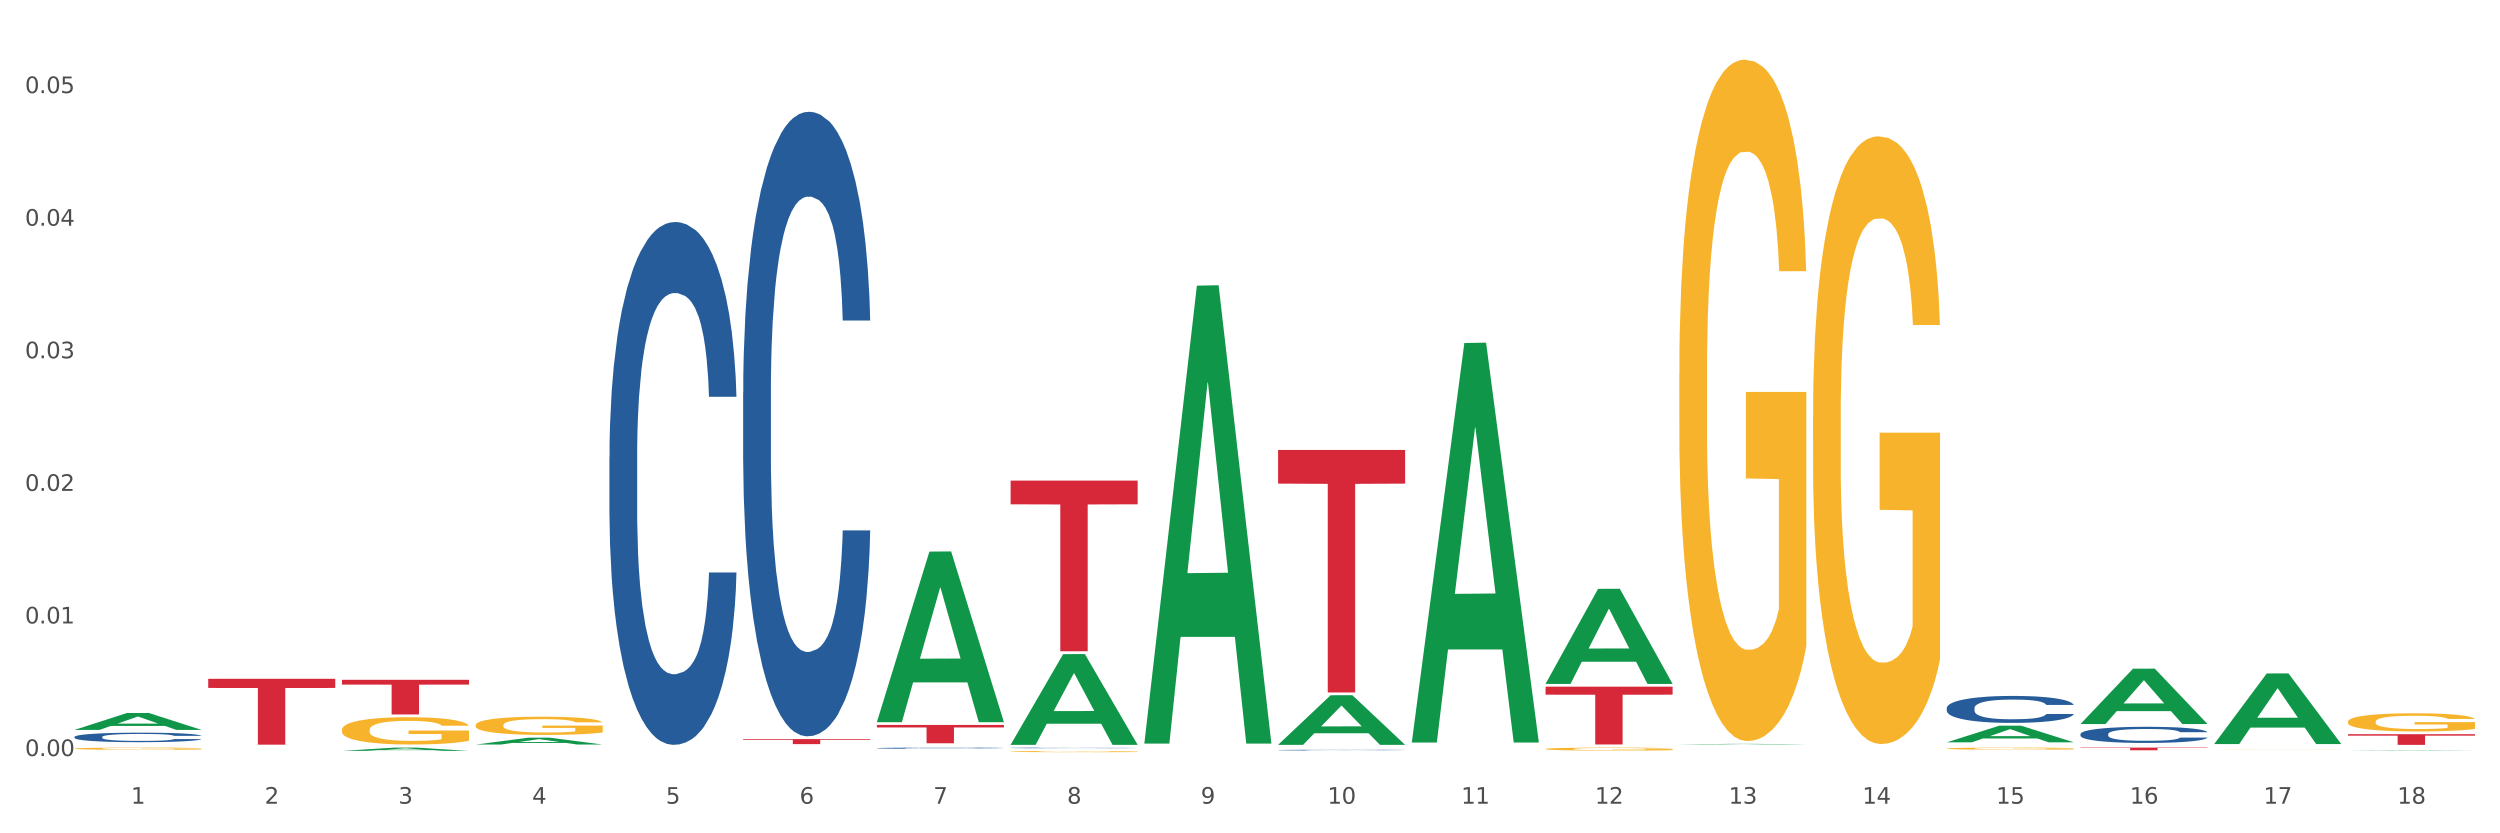 <?xml version="1.0" encoding="utf-8" standalone="no"?>
<!DOCTYPE svg PUBLIC "-//W3C//DTD SVG 1.1//EN"
  "http://www.w3.org/Graphics/SVG/1.1/DTD/svg11.dtd">
<svg xmlns:xlink="http://www.w3.org/1999/xlink" width="1080pt" height="360pt" viewBox="0 0 1080 360" xmlns="http://www.w3.org/2000/svg" version="1.1">
 <rect x="0" y="0" width="1080" height="360" fill="#333333" stroke="none"/>
 <defs>
  <style type="text/css">*{stroke-linejoin: round; stroke-linecap: butt}</style>
 </defs>
 <g id="figure_1">
  <g id="patch_1">
   <path d="M 0 360 
L 1080 360 
L 1080 0 
L 0 0 
z
" style="fill: #ffffff; stroke: #ffffff; stroke-linejoin: miter"/>
  </g>
  <g id="axes_1">
   <g id="matplotlib.axis_1">
    <g id="xtick_1">
     <g id="text_1">
      <!-- 1 -->
      <g style="fill: #4d4d4d" transform="translate(56.563 347.204) scale(0.096 -0.096)">
       <defs>
        <path id="DejaVuSans-31" d="M 794 531 
L 1825 531 
L 1825 4091 
L 703 3866 
L 703 4441 
L 1819 4666 
L 2450 4666 
L 2450 531 
L 3481 531 
L 3481 0 
L 794 0 
L 794 531 
z
" transform="scale(0.016)"/>
       </defs>
       <use xlink:href="#DejaVuSans-31"/>
      </g>
     </g>
    </g>
    <g id="xtick_2">
     <g id="text_2">
      <!-- 2 -->
      <g style="fill: #4d4d4d" transform="translate(114.336 347.204) scale(0.096 -0.096)">
       <defs>
        <path id="DejaVuSans-32" d="M 1228 531 
L 3431 531 
L 3431 0 
L 469 0 
L 469 531 
Q 828 903 1448 1529 
Q 2069 2156 2228 2338 
Q 2531 2678 2651 2914 
Q 2772 3150 2772 3378 
Q 2772 3750 2511 3984 
Q 2250 4219 1831 4219 
Q 1534 4219 1204 4116 
Q 875 4013 500 3803 
L 500 4441 
Q 881 4594 1212 4672 
Q 1544 4750 1819 4750 
Q 2544 4750 2975 4387 
Q 3406 4025 3406 3419 
Q 3406 3131 3298 2873 
Q 3191 2616 2906 2266 
Q 2828 2175 2409 1742 
Q 1991 1309 1228 531 
z
" transform="scale(0.016)"/>
       </defs>
       <use xlink:href="#DejaVuSans-32"/>
      </g>
     </g>
    </g>
    <g id="xtick_3">
     <g id="text_3">
      <!-- 3 -->
      <g style="fill: #4d4d4d" transform="translate(172.109 347.204) scale(0.096 -0.096)">
       <defs>
        <path id="DejaVuSans-33" d="M 2597 2516 
Q 3050 2419 3304 2112 
Q 3559 1806 3559 1356 
Q 3559 666 3084 287 
Q 2609 -91 1734 -91 
Q 1441 -91 1130 -33 
Q 819 25 488 141 
L 488 750 
Q 750 597 1062 519 
Q 1375 441 1716 441 
Q 2309 441 2620 675 
Q 2931 909 2931 1356 
Q 2931 1769 2642 2001 
Q 2353 2234 1838 2234 
L 1294 2234 
L 1294 2753 
L 1863 2753 
Q 2328 2753 2575 2939 
Q 2822 3125 2822 3475 
Q 2822 3834 2567 4026 
Q 2313 4219 1838 4219 
Q 1578 4219 1281 4162 
Q 984 4106 628 3988 
L 628 4550 
Q 988 4650 1302 4700 
Q 1616 4750 1894 4750 
Q 2613 4750 3031 4423 
Q 3450 4097 3450 3541 
Q 3450 3153 3228 2886 
Q 3006 2619 2597 2516 
z
" transform="scale(0.016)"/>
       </defs>
       <use xlink:href="#DejaVuSans-33"/>
      </g>
     </g>
    </g>
    <g id="xtick_4">
     <g id="text_4">
      <!-- 4 -->
      <g style="fill: #4d4d4d" transform="translate(229.882 347.204) scale(0.096 -0.096)">
       <defs>
        <path id="DejaVuSans-34" d="M 2419 4116 
L 825 1625 
L 2419 1625 
L 2419 4116 
z
M 2253 4666 
L 3047 4666 
L 3047 1625 
L 3713 1625 
L 3713 1100 
L 3047 1100 
L 3047 0 
L 2419 0 
L 2419 1100 
L 313 1100 
L 313 1709 
L 2253 4666 
z
" transform="scale(0.016)"/>
       </defs>
       <use xlink:href="#DejaVuSans-34"/>
      </g>
     </g>
    </g>
    <g id="xtick_5">
     <g id="text_5">
      <!-- 5 -->
      <g style="fill: #4d4d4d" transform="translate(287.655 347.204) scale(0.096 -0.096)">
       <defs>
        <path id="DejaVuSans-35" d="M 691 4666 
L 3169 4666 
L 3169 4134 
L 1269 4134 
L 1269 2991 
Q 1406 3038 1543 3061 
Q 1681 3084 1819 3084 
Q 2600 3084 3056 2656 
Q 3513 2228 3513 1497 
Q 3513 744 3044 326 
Q 2575 -91 1722 -91 
Q 1428 -91 1123 -41 
Q 819 9 494 109 
L 494 744 
Q 775 591 1075 516 
Q 1375 441 1709 441 
Q 2250 441 2565 725 
Q 2881 1009 2881 1497 
Q 2881 1984 2565 2268 
Q 2250 2553 1709 2553 
Q 1456 2553 1204 2497 
Q 953 2441 691 2322 
L 691 4666 
z
" transform="scale(0.016)"/>
       </defs>
       <use xlink:href="#DejaVuSans-35"/>
      </g>
     </g>
    </g>
    <g id="xtick_6">
     <g id="text_6">
      <!-- 6 -->
      <g style="fill: #4d4d4d" transform="translate(345.428 347.204) scale(0.096 -0.096)">
       <defs>
        <path id="DejaVuSans-36" d="M 2113 2584 
Q 1688 2584 1439 2293 
Q 1191 2003 1191 1497 
Q 1191 994 1439 701 
Q 1688 409 2113 409 
Q 2538 409 2786 701 
Q 3034 994 3034 1497 
Q 3034 2003 2786 2293 
Q 2538 2584 2113 2584 
z
M 3366 4563 
L 3366 3988 
Q 3128 4100 2886 4159 
Q 2644 4219 2406 4219 
Q 1781 4219 1451 3797 
Q 1122 3375 1075 2522 
Q 1259 2794 1537 2939 
Q 1816 3084 2150 3084 
Q 2853 3084 3261 2657 
Q 3669 2231 3669 1497 
Q 3669 778 3244 343 
Q 2819 -91 2113 -91 
Q 1303 -91 875 529 
Q 447 1150 447 2328 
Q 447 3434 972 4092 
Q 1497 4750 2381 4750 
Q 2619 4750 2861 4703 
Q 3103 4656 3366 4563 
z
" transform="scale(0.016)"/>
       </defs>
       <use xlink:href="#DejaVuSans-36"/>
      </g>
     </g>
    </g>
    <g id="xtick_7">
     <g id="text_7">
      <!-- 7 -->
      <g style="fill: #4d4d4d" transform="translate(403.201 347.204) scale(0.096 -0.096)">
       <defs>
        <path id="DejaVuSans-37" d="M 525 4666 
L 3525 4666 
L 3525 4397 
L 1831 0 
L 1172 0 
L 2766 4134 
L 525 4134 
L 525 4666 
z
" transform="scale(0.016)"/>
       </defs>
       <use xlink:href="#DejaVuSans-37"/>
      </g>
     </g>
    </g>
    <g id="xtick_8">
     <g id="text_8">
      <!-- 8 -->
      <g style="fill: #4d4d4d" transform="translate(460.974 347.204) scale(0.096 -0.096)">
       <defs>
        <path id="DejaVuSans-38" d="M 2034 2216 
Q 1584 2216 1326 1975 
Q 1069 1734 1069 1313 
Q 1069 891 1326 650 
Q 1584 409 2034 409 
Q 2484 409 2743 651 
Q 3003 894 3003 1313 
Q 3003 1734 2745 1975 
Q 2488 2216 2034 2216 
z
M 1403 2484 
Q 997 2584 770 2862 
Q 544 3141 544 3541 
Q 544 4100 942 4425 
Q 1341 4750 2034 4750 
Q 2731 4750 3128 4425 
Q 3525 4100 3525 3541 
Q 3525 3141 3298 2862 
Q 3072 2584 2669 2484 
Q 3125 2378 3379 2068 
Q 3634 1759 3634 1313 
Q 3634 634 3220 271 
Q 2806 -91 2034 -91 
Q 1263 -91 848 271 
Q 434 634 434 1313 
Q 434 1759 690 2068 
Q 947 2378 1403 2484 
z
M 1172 3481 
Q 1172 3119 1398 2916 
Q 1625 2713 2034 2713 
Q 2441 2713 2670 2916 
Q 2900 3119 2900 3481 
Q 2900 3844 2670 4047 
Q 2441 4250 2034 4250 
Q 1625 4250 1398 4047 
Q 1172 3844 1172 3481 
z
" transform="scale(0.016)"/>
       </defs>
       <use xlink:href="#DejaVuSans-38"/>
      </g>
     </g>
    </g>
    <g id="xtick_9">
     <g id="text_9">
      <!-- 9 -->
      <g style="fill: #4d4d4d" transform="translate(518.747 347.204) scale(0.096 -0.096)">
       <defs>
        <path id="DejaVuSans-39" d="M 703 97 
L 703 672 
Q 941 559 1184 500 
Q 1428 441 1663 441 
Q 2288 441 2617 861 
Q 2947 1281 2994 2138 
Q 2813 1869 2534 1725 
Q 2256 1581 1919 1581 
Q 1219 1581 811 2004 
Q 403 2428 403 3163 
Q 403 3881 828 4315 
Q 1253 4750 1959 4750 
Q 2769 4750 3195 4129 
Q 3622 3509 3622 2328 
Q 3622 1225 3098 567 
Q 2575 -91 1691 -91 
Q 1453 -91 1209 -44 
Q 966 3 703 97 
z
M 1959 2075 
Q 2384 2075 2632 2365 
Q 2881 2656 2881 3163 
Q 2881 3666 2632 3958 
Q 2384 4250 1959 4250 
Q 1534 4250 1286 3958 
Q 1038 3666 1038 3163 
Q 1038 2656 1286 2365 
Q 1534 2075 1959 2075 
z
" transform="scale(0.016)"/>
       </defs>
       <use xlink:href="#DejaVuSans-39"/>
      </g>
     </g>
    </g>
    <g id="xtick_10">
     <g id="text_10">
      <!-- 10 -->
      <g style="fill: #4d4d4d" transform="translate(573.466 347.204) scale(0.096 -0.096)">
       <defs>
        <path id="DejaVuSans-30" d="M 2034 4250 
Q 1547 4250 1301 3770 
Q 1056 3291 1056 2328 
Q 1056 1369 1301 889 
Q 1547 409 2034 409 
Q 2525 409 2770 889 
Q 3016 1369 3016 2328 
Q 3016 3291 2770 3770 
Q 2525 4250 2034 4250 
z
M 2034 4750 
Q 2819 4750 3233 4129 
Q 3647 3509 3647 2328 
Q 3647 1150 3233 529 
Q 2819 -91 2034 -91 
Q 1250 -91 836 529 
Q 422 1150 422 2328 
Q 422 3509 836 4129 
Q 1250 4750 2034 4750 
z
" transform="scale(0.016)"/>
       </defs>
       <use xlink:href="#DejaVuSans-31"/>
       <use xlink:href="#DejaVuSans-30" transform="translate(63.623 0)"/>
      </g>
     </g>
    </g>
    <g id="xtick_11">
     <g id="text_11">
      <!-- 11 -->
      <g style="fill: #4d4d4d" transform="translate(631.239 347.204) scale(0.096 -0.096)">
       <use xlink:href="#DejaVuSans-31"/>
       <use xlink:href="#DejaVuSans-31" transform="translate(63.623 0)"/>
      </g>
     </g>
    </g>
    <g id="xtick_12">
     <g id="text_12">
      <!-- 12 -->
      <g style="fill: #4d4d4d" transform="translate(689.012 347.204) scale(0.096 -0.096)">
       <use xlink:href="#DejaVuSans-31"/>
       <use xlink:href="#DejaVuSans-32" transform="translate(63.623 0)"/>
      </g>
     </g>
    </g>
    <g id="xtick_13">
     <g id="text_13">
      <!-- 13 -->
      <g style="fill: #4d4d4d" transform="translate(746.785 347.204) scale(0.096 -0.096)">
       <use xlink:href="#DejaVuSans-31"/>
       <use xlink:href="#DejaVuSans-33" transform="translate(63.623 0)"/>
      </g>
     </g>
    </g>
    <g id="xtick_14">
     <g id="text_14">
      <!-- 14 -->
      <g style="fill: #4d4d4d" transform="translate(804.558 347.204) scale(0.096 -0.096)">
       <use xlink:href="#DejaVuSans-31"/>
       <use xlink:href="#DejaVuSans-34" transform="translate(63.623 0)"/>
      </g>
     </g>
    </g>
    <g id="xtick_15">
     <g id="text_15">
      <!-- 15 -->
      <g style="fill: #4d4d4d" transform="translate(862.331 347.204) scale(0.096 -0.096)">
       <use xlink:href="#DejaVuSans-31"/>
       <use xlink:href="#DejaVuSans-35" transform="translate(63.623 0)"/>
      </g>
     </g>
    </g>
    <g id="xtick_16">
     <g id="text_16">
      <!-- 16 -->
      <g style="fill: #4d4d4d" transform="translate(920.104 347.204) scale(0.096 -0.096)">
       <use xlink:href="#DejaVuSans-31"/>
       <use xlink:href="#DejaVuSans-36" transform="translate(63.623 0)"/>
      </g>
     </g>
    </g>
    <g id="xtick_17">
     <g id="text_17">
      <!-- 17 -->
      <g style="fill: #4d4d4d" transform="translate(977.877 347.204) scale(0.096 -0.096)">
       <use xlink:href="#DejaVuSans-31"/>
       <use xlink:href="#DejaVuSans-37" transform="translate(63.623 0)"/>
      </g>
     </g>
    </g>
    <g id="xtick_18">
     <g id="text_18">
      <!-- 18 -->
      <g style="fill: #4d4d4d" transform="translate(1035.65 347.204) scale(0.096 -0.096)">
       <use xlink:href="#DejaVuSans-31"/>
       <use xlink:href="#DejaVuSans-38" transform="translate(63.623 0)"/>
      </g>
     </g>
    </g>
    <g id="xtick_19"/>
    <g id="xtick_20"/>
    <g id="xtick_21"/>
    <g id="xtick_22"/>
    <g id="xtick_23"/>
    <g id="xtick_24"/>
    <g id="xtick_25"/>
    <g id="xtick_26"/>
    <g id="xtick_27"/>
    <g id="xtick_28"/>
    <g id="xtick_29"/>
    <g id="xtick_30"/>
    <g id="xtick_31"/>
    <g id="xtick_32"/>
    <g id="xtick_33"/>
    <g id="xtick_34"/>
    <g id="xtick_35"/>
   </g>
   <g id="matplotlib.axis_2">
    <g id="ytick_1">
     <g id="text_19">
      <!-- 0.00 -->
      <g style="fill: #4d4d4d" transform="translate(10.8 326.614) scale(0.096 -0.096)">
       <defs>
        <path id="DejaVuSans-2e" d="M 684 794 
L 1344 794 
L 1344 0 
L 684 0 
L 684 794 
z
" transform="scale(0.016)"/>
       </defs>
       <use xlink:href="#DejaVuSans-30"/>
       <use xlink:href="#DejaVuSans-2e" transform="translate(63.623 0)"/>
       <use xlink:href="#DejaVuSans-30" transform="translate(95.41 0)"/>
       <use xlink:href="#DejaVuSans-30" transform="translate(159.033 0)"/>
      </g>
     </g>
    </g>
    <g id="ytick_2">
     <g id="text_20">
      <!-- 0.01 -->
      <g style="fill: #4d4d4d" transform="translate(10.8 269.336) scale(0.096 -0.096)">
       <use xlink:href="#DejaVuSans-30"/>
       <use xlink:href="#DejaVuSans-2e" transform="translate(63.623 0)"/>
       <use xlink:href="#DejaVuSans-30" transform="translate(95.41 0)"/>
       <use xlink:href="#DejaVuSans-31" transform="translate(159.033 0)"/>
      </g>
     </g>
    </g>
    <g id="ytick_3">
     <g id="text_21">
      <!-- 0.02 -->
      <g style="fill: #4d4d4d" transform="translate(10.8 212.058) scale(0.096 -0.096)">
       <use xlink:href="#DejaVuSans-30"/>
       <use xlink:href="#DejaVuSans-2e" transform="translate(63.623 0)"/>
       <use xlink:href="#DejaVuSans-30" transform="translate(95.41 0)"/>
       <use xlink:href="#DejaVuSans-32" transform="translate(159.033 0)"/>
      </g>
     </g>
    </g>
    <g id="ytick_4">
     <g id="text_22">
      <!-- 0.03 -->
      <g style="fill: #4d4d4d" transform="translate(10.8 154.78) scale(0.096 -0.096)">
       <use xlink:href="#DejaVuSans-30"/>
       <use xlink:href="#DejaVuSans-2e" transform="translate(63.623 0)"/>
       <use xlink:href="#DejaVuSans-30" transform="translate(95.41 0)"/>
       <use xlink:href="#DejaVuSans-33" transform="translate(159.033 0)"/>
      </g>
     </g>
    </g>
    <g id="ytick_5">
     <g id="text_23">
      <!-- 0.04 -->
      <g style="fill: #4d4d4d" transform="translate(10.8 97.503) scale(0.096 -0.096)">
       <use xlink:href="#DejaVuSans-30"/>
       <use xlink:href="#DejaVuSans-2e" transform="translate(63.623 0)"/>
       <use xlink:href="#DejaVuSans-30" transform="translate(95.41 0)"/>
       <use xlink:href="#DejaVuSans-34" transform="translate(159.033 0)"/>
      </g>
     </g>
    </g>
    <g id="ytick_6">
     <g id="text_24">
      <!-- 0.05 -->
      <g style="fill: #4d4d4d" transform="translate(10.8 40.225) scale(0.096 -0.096)">
       <use xlink:href="#DejaVuSans-30"/>
       <use xlink:href="#DejaVuSans-2e" transform="translate(63.623 0)"/>
       <use xlink:href="#DejaVuSans-30" transform="translate(95.41 0)"/>
       <use xlink:href="#DejaVuSans-35" transform="translate(159.033 0)"/>
      </g>
     </g>
    </g>
    <g id="ytick_7"/>
    <g id="ytick_8"/>
    <g id="ytick_9"/>
    <g id="ytick_10"/>
    <g id="ytick_11"/>
   </g>
   <g id="PolyCollection_1">
    <path d="M 32.175 315.308 
L 32.232 315.302 
L 54.864 308.007 
L 64.257 308 
L 87.059 315.322 
L 76.196 315.322 
L 71.273 313.617 
L 47.905 313.617 
L 47.735 313.645 
L 42.982 315.322 
L 32.175 315.322 
L 32.175 315.308 
L 50.847 312.599 
L 68.331 312.593 
L 59.674 309.561 
L 59.561 309.547 
L 59.447 309.567 
L 50.79 312.593 
L 50.847 312.599 
L 32.175 315.308 
z
" clip-path="url(#p5b924a64db)" style="fill: #109648"/>
    <path d="M 321.04 169.517 
L 321.105 169.27 
L 321.105 162.371 
L 321.299 153.008 
L 322.013 135.76 
L 322.921 122.7 
L 324.478 107.424 
L 325.322 101.017 
L 326.425 93.871 
L 328.695 82.291 
L 331.29 72.435 
L 333.107 67.014 
L 334.469 63.564 
L 337.518 57.404 
L 339.27 54.694 
L 341.086 52.476 
L 342.643 50.998 
L 345.238 49.273 
L 347.314 48.534 
L 349.715 48.287 
L 351.726 48.534 
L 354.386 49.519 
L 358.278 52.476 
L 359.77 54.201 
L 361.781 57.158 
L 363.857 61.1 
L 365.544 65.042 
L 367.49 70.71 
L 369.502 78.102 
L 371.448 87.465 
L 372.81 96.089 
L 373.913 105.206 
L 374.886 116.294 
L 375.6 128.368 
L 375.924 138.47 
L 364.052 138.47 
L 363.728 129.353 
L 363.079 119.497 
L 362.43 112.844 
L 361.717 107.424 
L 360.614 101.264 
L 359.641 97.321 
L 358.019 92.639 
L 356.527 89.683 
L 355.294 87.958 
L 353.802 86.479 
L 350.623 85.001 
L 348.352 85.001 
L 346.925 85.494 
L 345.173 86.726 
L 343.681 88.451 
L 341.93 91.407 
L 340.567 94.611 
L 339.205 98.8 
L 338.426 101.756 
L 337.259 107.177 
L 336.48 111.612 
L 335.442 119.251 
L 334.858 124.672 
L 333.82 138.717 
L 333.366 149.065 
L 333.172 156.211 
L 333.042 164.096 
L 333.042 202.535 
L 333.431 219.783 
L 333.755 227.175 
L 334.274 235.552 
L 335.248 246.394 
L 336.675 256.989 
L 338.167 264.628 
L 339.4 269.31 
L 340.567 272.759 
L 341.735 275.47 
L 343.162 277.934 
L 344.33 279.412 
L 346.082 280.89 
L 348.158 281.63 
L 349.78 281.63 
L 353.088 280.398 
L 354.58 279.166 
L 356.008 277.441 
L 357.565 274.73 
L 358.797 271.774 
L 359.511 269.556 
L 360.679 264.874 
L 361.587 259.946 
L 362.365 254.279 
L 362.884 249.351 
L 363.468 241.959 
L 363.922 233.581 
L 364.052 229.146 
L 375.924 229.146 
L 375.665 238.016 
L 375.211 246.641 
L 374.302 258.221 
L 373.589 264.874 
L 372.486 273.006 
L 371.318 279.905 
L 369.696 287.543 
L 368.204 293.21 
L 366.647 298.139 
L 364.96 302.574 
L 361.911 308.734 
L 360.808 310.459 
L 358.473 313.415 
L 356.656 315.14 
L 353.996 316.865 
L 351.272 317.851 
L 348.417 318.097 
L 345.887 317.604 
L 343.097 316.126 
L 341.346 314.647 
L 339.4 312.43 
L 337.129 308.98 
L 334.988 304.791 
L 332.977 299.863 
L 331.096 294.196 
L 329.344 287.79 
L 327.073 277.194 
L 325.387 266.845 
L 324.154 257.236 
L 323.311 249.105 
L 322.467 238.756 
L 322.013 231.61 
L 321.299 214.362 
L 321.04 198.346 
L 321.04 169.517 
z
" clip-path="url(#p5b924a64db)" style="fill: #255c99"/>
    <path d="M 378.813 323.195 
L 378.878 323.195 
L 378.878 323.182 
L 379.072 323.164 
L 379.786 323.132 
L 380.694 323.107 
L 382.251 323.078 
L 383.095 323.066 
L 384.198 323.053 
L 386.468 323.031 
L 389.063 323.012 
L 390.88 323.002 
L 392.242 322.995 
L 395.291 322.984 
L 397.043 322.979 
L 398.859 322.974 
L 400.416 322.972 
L 403.011 322.968 
L 405.087 322.967 
L 407.488 322.966 
L 409.499 322.967 
L 412.159 322.969 
L 416.051 322.974 
L 417.543 322.978 
L 419.554 322.983 
L 421.63 322.991 
L 423.317 322.998 
L 425.263 323.009 
L 427.275 323.023 
L 429.221 323.04 
L 430.583 323.057 
L 431.686 323.074 
L 432.659 323.095 
L 433.373 323.118 
L 433.697 323.137 
L 421.825 323.137 
L 421.501 323.12 
L 420.852 323.101 
L 420.203 323.088 
L 419.49 323.078 
L 418.387 323.067 
L 417.414 323.059 
L 415.792 323.05 
L 414.3 323.045 
L 413.067 323.041 
L 411.575 323.039 
L 408.396 323.036 
L 406.125 323.036 
L 404.698 323.037 
L 402.946 323.039 
L 401.454 323.042 
L 399.703 323.048 
L 398.34 323.054 
L 396.978 323.062 
L 396.199 323.067 
L 395.032 323.078 
L 394.253 323.086 
L 393.215 323.101 
L 392.631 323.111 
L 391.593 323.137 
L 391.139 323.157 
L 390.945 323.17 
L 390.815 323.185 
L 390.815 323.258 
L 391.204 323.29 
L 391.528 323.304 
L 392.047 323.32 
L 393.021 323.341 
L 394.448 323.361 
L 395.94 323.375 
L 397.173 323.384 
L 398.34 323.391 
L 399.508 323.396 
L 400.935 323.4 
L 402.103 323.403 
L 403.855 323.406 
L 405.931 323.407 
L 407.553 323.407 
L 410.861 323.405 
L 412.353 323.403 
L 413.781 323.399 
L 415.338 323.394 
L 416.57 323.389 
L 417.284 323.385 
L 418.452 323.376 
L 419.36 323.366 
L 420.138 323.356 
L 420.657 323.346 
L 421.241 323.332 
L 421.695 323.317 
L 421.825 323.308 
L 433.697 323.308 
L 433.438 323.325 
L 432.984 323.341 
L 432.075 323.363 
L 431.362 323.376 
L 430.259 323.391 
L 429.091 323.404 
L 427.469 323.418 
L 425.977 323.429 
L 424.42 323.439 
L 422.733 323.447 
L 419.684 323.459 
L 418.581 323.462 
L 416.246 323.467 
L 414.429 323.471 
L 411.769 323.474 
L 409.045 323.476 
L 406.19 323.476 
L 403.66 323.475 
L 400.87 323.473 
L 399.119 323.47 
L 397.173 323.466 
L 394.902 323.459 
L 392.761 323.451 
L 390.75 323.442 
L 388.869 323.431 
L 387.117 323.419 
L 384.846 323.399 
L 383.16 323.379 
L 381.927 323.361 
L 381.084 323.346 
L 380.24 323.326 
L 379.786 323.313 
L 379.072 323.28 
L 378.813 323.25 
L 378.813 323.195 
z
" clip-path="url(#p5b924a64db)" style="fill: #255c99"/>
    <path d="M 436.586 323.096 
L 436.651 323.096 
L 436.651 323.088 
L 436.845 323.078 
L 437.559 323.06 
L 438.467 323.046 
L 440.024 323.03 
L 440.868 323.023 
L 441.97 323.015 
L 444.241 323.003 
L 446.836 322.992 
L 448.653 322.986 
L 450.015 322.983 
L 453.064 322.976 
L 454.816 322.973 
L 456.632 322.971 
L 458.189 322.969 
L 460.784 322.967 
L 462.86 322.967 
L 465.261 322.966 
L 467.272 322.967 
L 469.932 322.968 
L 473.824 322.971 
L 475.316 322.973 
L 477.327 322.976 
L 479.403 322.98 
L 481.09 322.984 
L 483.036 322.99 
L 485.048 322.998 
L 486.994 323.008 
L 488.356 323.017 
L 489.459 323.027 
L 490.432 323.039 
L 491.146 323.052 
L 491.47 323.063 
L 479.598 323.063 
L 479.274 323.053 
L 478.625 323.042 
L 477.976 323.035 
L 477.263 323.03 
L 476.16 323.023 
L 475.187 323.019 
L 473.565 323.014 
L 472.073 323.011 
L 470.84 323.009 
L 469.348 323.007 
L 466.169 323.006 
L 463.898 323.006 
L 462.471 323.006 
L 460.719 323.007 
L 459.227 323.009 
L 457.476 323.012 
L 456.113 323.016 
L 454.751 323.02 
L 453.972 323.024 
L 452.805 323.029 
L 452.026 323.034 
L 450.988 323.042 
L 450.404 323.048 
L 449.366 323.063 
L 448.912 323.074 
L 448.718 323.082 
L 448.588 323.09 
L 448.588 323.131 
L 448.977 323.15 
L 449.301 323.157 
L 449.82 323.166 
L 450.794 323.178 
L 452.221 323.189 
L 453.713 323.197 
L 454.946 323.202 
L 456.113 323.206 
L 457.281 323.209 
L 458.708 323.212 
L 459.876 323.213 
L 461.628 323.215 
L 463.704 323.216 
L 465.326 323.216 
L 468.634 323.214 
L 470.126 323.213 
L 471.554 323.211 
L 473.111 323.208 
L 474.343 323.205 
L 475.057 323.203 
L 476.225 323.198 
L 477.133 323.192 
L 477.911 323.186 
L 478.43 323.181 
L 479.014 323.173 
L 479.468 323.164 
L 479.598 323.16 
L 491.47 323.16 
L 491.211 323.169 
L 490.757 323.178 
L 489.848 323.191 
L 489.135 323.198 
L 488.032 323.206 
L 486.864 323.214 
L 485.242 323.222 
L 483.75 323.228 
L 482.193 323.233 
L 480.506 323.238 
L 477.457 323.244 
L 476.354 323.246 
L 474.019 323.249 
L 472.202 323.251 
L 469.542 323.253 
L 466.818 323.254 
L 463.963 323.254 
L 461.433 323.254 
L 458.643 323.252 
L 456.892 323.251 
L 454.946 323.248 
L 452.675 323.245 
L 450.534 323.24 
L 448.523 323.235 
L 446.642 323.229 
L 444.89 323.222 
L 442.619 323.211 
L 440.932 323.2 
L 439.7 323.189 
L 438.856 323.181 
L 438.013 323.17 
L 437.559 323.162 
L 436.845 323.144 
L 436.586 323.127 
L 436.586 323.096 
z
" clip-path="url(#p5b924a64db)" style="fill: #255c99"/>
    <path d="M 552.132 324.036 
L 552.197 324.035 
L 552.197 324.027 
L 552.391 324.016 
L 553.105 323.995 
L 554.013 323.979 
L 555.57 323.96 
L 556.414 323.953 
L 557.516 323.944 
L 559.787 323.93 
L 562.382 323.918 
L 564.199 323.911 
L 565.561 323.907 
L 568.61 323.9 
L 570.362 323.896 
L 572.178 323.894 
L 573.735 323.892 
L 576.33 323.89 
L 578.406 323.889 
L 580.807 323.889 
L 582.818 323.889 
L 585.478 323.89 
L 589.37 323.894 
L 590.862 323.896 
L 592.873 323.899 
L 594.949 323.904 
L 596.636 323.909 
L 598.582 323.916 
L 600.594 323.925 
L 602.54 323.936 
L 603.902 323.947 
L 605.005 323.958 
L 605.978 323.971 
L 606.692 323.986 
L 607.016 323.998 
L 595.144 323.998 
L 594.82 323.987 
L 594.171 323.975 
L 593.522 323.967 
L 592.809 323.96 
L 591.706 323.953 
L 590.733 323.948 
L 589.111 323.942 
L 587.619 323.939 
L 586.386 323.937 
L 584.894 323.935 
L 581.715 323.933 
L 579.444 323.933 
L 578.017 323.934 
L 576.265 323.935 
L 574.773 323.937 
L 573.022 323.941 
L 571.659 323.945 
L 570.297 323.95 
L 569.518 323.953 
L 568.351 323.96 
L 567.572 323.965 
L 566.534 323.975 
L 565.95 323.981 
L 564.912 323.998 
L 564.458 324.011 
L 564.263 324.02 
L 564.134 324.029 
L 564.134 324.076 
L 564.523 324.097 
L 564.847 324.106 
L 565.366 324.116 
L 566.339 324.129 
L 567.767 324.142 
L 569.259 324.151 
L 570.491 324.157 
L 571.659 324.161 
L 572.827 324.164 
L 574.254 324.167 
L 575.422 324.169 
L 577.174 324.171 
L 579.25 324.172 
L 580.871 324.172 
L 584.18 324.17 
L 585.672 324.169 
L 587.1 324.167 
L 588.657 324.163 
L 589.889 324.16 
L 590.603 324.157 
L 591.771 324.151 
L 592.679 324.145 
L 593.457 324.139 
L 593.976 324.133 
L 594.56 324.124 
L 595.014 324.113 
L 595.144 324.108 
L 607.016 324.108 
L 606.757 324.119 
L 606.303 324.129 
L 605.394 324.143 
L 604.681 324.151 
L 603.578 324.161 
L 602.41 324.17 
L 600.788 324.179 
L 599.296 324.186 
L 597.739 324.192 
L 596.052 324.197 
L 593.003 324.205 
L 591.9 324.207 
L 589.565 324.21 
L 587.748 324.212 
L 585.088 324.214 
L 582.364 324.216 
L 579.509 324.216 
L 576.979 324.215 
L 574.189 324.214 
L 572.438 324.212 
L 570.491 324.209 
L 568.221 324.205 
L 566.08 324.2 
L 564.069 324.194 
L 562.187 324.187 
L 560.436 324.179 
L 558.165 324.166 
L 556.478 324.154 
L 555.246 324.142 
L 554.402 324.132 
L 553.559 324.12 
L 553.105 324.111 
L 552.391 324.09 
L 552.132 324.071 
L 552.132 324.036 
z
" clip-path="url(#p5b924a64db)" style="fill: #255c99"/>
    <path d="M 840.997 305.877 
L 841.062 305.866 
L 841.062 305.568 
L 841.256 305.164 
L 841.97 304.419 
L 842.878 303.856 
L 844.435 303.196 
L 845.278 302.919 
L 846.381 302.611 
L 848.652 302.111 
L 851.247 301.685 
L 853.063 301.451 
L 854.426 301.302 
L 857.475 301.036 
L 859.227 300.919 
L 861.043 300.823 
L 862.6 300.76 
L 865.195 300.685 
L 867.271 300.653 
L 869.672 300.643 
L 871.683 300.653 
L 874.343 300.696 
L 878.235 300.823 
L 879.727 300.898 
L 881.738 301.026 
L 883.814 301.196 
L 885.501 301.366 
L 887.447 301.611 
L 889.458 301.93 
L 891.405 302.334 
L 892.767 302.707 
L 893.87 303.1 
L 894.843 303.579 
L 895.557 304.1 
L 895.881 304.536 
L 884.009 304.536 
L 883.685 304.143 
L 883.036 303.717 
L 882.387 303.43 
L 881.673 303.196 
L 880.571 302.93 
L 879.597 302.76 
L 877.976 302.558 
L 876.483 302.43 
L 875.251 302.355 
L 873.759 302.292 
L 870.58 302.228 
L 868.309 302.228 
L 866.882 302.249 
L 865.13 302.302 
L 863.638 302.377 
L 861.887 302.504 
L 860.524 302.643 
L 859.162 302.824 
L 858.383 302.951 
L 857.216 303.185 
L 856.437 303.377 
L 855.399 303.707 
L 854.815 303.941 
L 853.777 304.547 
L 853.323 304.994 
L 853.128 305.302 
L 852.999 305.643 
L 852.999 307.302 
L 853.388 308.047 
L 853.712 308.366 
L 854.231 308.728 
L 855.204 309.196 
L 856.632 309.654 
L 858.124 309.983 
L 859.356 310.186 
L 860.524 310.334 
L 861.692 310.452 
L 863.119 310.558 
L 864.287 310.622 
L 866.039 310.686 
L 868.115 310.717 
L 869.736 310.717 
L 873.045 310.664 
L 874.537 310.611 
L 875.964 310.537 
L 877.521 310.42 
L 878.754 310.292 
L 879.468 310.196 
L 880.635 309.994 
L 881.544 309.781 
L 882.322 309.537 
L 882.841 309.324 
L 883.425 309.005 
L 883.879 308.643 
L 884.009 308.451 
L 895.881 308.451 
L 895.622 308.834 
L 895.167 309.207 
L 894.259 309.707 
L 893.546 309.994 
L 892.443 310.345 
L 891.275 310.643 
L 889.653 310.973 
L 888.161 311.218 
L 886.604 311.43 
L 884.917 311.622 
L 881.868 311.888 
L 880.765 311.962 
L 878.43 312.09 
L 876.613 312.164 
L 873.953 312.239 
L 871.229 312.281 
L 868.374 312.292 
L 865.844 312.271 
L 863.054 312.207 
L 861.303 312.143 
L 859.356 312.047 
L 857.086 311.898 
L 854.945 311.718 
L 852.934 311.505 
L 851.052 311.26 
L 849.301 310.983 
L 847.03 310.526 
L 845.343 310.079 
L 844.111 309.664 
L 843.267 309.313 
L 842.424 308.866 
L 841.97 308.558 
L 841.256 307.813 
L 840.997 307.122 
L 840.997 305.877 
z
" clip-path="url(#p5b924a64db)" style="fill: #255c99"/>
    <path d="M 898.77 317.113 
L 898.835 317.107 
L 898.835 316.929 
L 899.029 316.687 
L 899.743 316.241 
L 900.651 315.903 
L 902.208 315.508 
L 903.051 315.343 
L 904.154 315.158 
L 906.425 314.859 
L 909.02 314.604 
L 910.836 314.464 
L 912.199 314.375 
L 915.248 314.216 
L 917 314.146 
L 918.816 314.088 
L 920.373 314.05 
L 922.968 314.006 
L 925.044 313.987 
L 927.444 313.98 
L 929.456 313.987 
L 932.116 314.012 
L 936.008 314.088 
L 937.5 314.133 
L 939.511 314.209 
L 941.587 314.311 
L 943.274 314.413 
L 945.22 314.56 
L 947.231 314.751 
L 949.178 314.993 
L 950.54 315.216 
L 951.643 315.451 
L 952.616 315.738 
L 953.33 316.05 
L 953.654 316.311 
L 941.782 316.311 
L 941.458 316.075 
L 940.809 315.82 
L 940.16 315.649 
L 939.446 315.508 
L 938.344 315.349 
L 937.37 315.247 
L 935.749 315.126 
L 934.256 315.05 
L 933.024 315.005 
L 931.532 314.967 
L 928.353 314.929 
L 926.082 314.929 
L 924.655 314.942 
L 922.903 314.974 
L 921.411 315.018 
L 919.659 315.095 
L 918.297 315.177 
L 916.935 315.286 
L 916.156 315.362 
L 914.988 315.502 
L 914.21 315.617 
L 913.172 315.814 
L 912.588 315.954 
L 911.55 316.317 
L 911.096 316.585 
L 910.901 316.769 
L 910.772 316.973 
L 910.772 317.967 
L 911.161 318.412 
L 911.485 318.603 
L 912.004 318.82 
L 912.977 319.1 
L 914.405 319.374 
L 915.897 319.571 
L 917.129 319.692 
L 918.297 319.781 
L 919.465 319.851 
L 920.892 319.915 
L 922.06 319.953 
L 923.811 319.992 
L 925.887 320.011 
L 927.509 320.011 
L 930.818 319.979 
L 932.31 319.947 
L 933.737 319.902 
L 935.294 319.832 
L 936.527 319.756 
L 937.241 319.699 
L 938.408 319.578 
L 939.317 319.45 
L 940.095 319.304 
L 940.614 319.176 
L 941.198 318.985 
L 941.652 318.769 
L 941.782 318.654 
L 953.654 318.654 
L 953.395 318.884 
L 952.94 319.106 
L 952.032 319.406 
L 951.319 319.578 
L 950.216 319.788 
L 949.048 319.966 
L 947.426 320.164 
L 945.934 320.31 
L 944.377 320.437 
L 942.69 320.552 
L 939.641 320.711 
L 938.538 320.756 
L 936.203 320.832 
L 934.386 320.877 
L 931.726 320.921 
L 929.002 320.947 
L 926.147 320.953 
L 923.617 320.94 
L 920.827 320.902 
L 919.076 320.864 
L 917.129 320.807 
L 914.859 320.718 
L 912.718 320.609 
L 910.707 320.482 
L 908.825 320.335 
L 907.074 320.17 
L 904.803 319.896 
L 903.116 319.629 
L 901.884 319.38 
L 901.04 319.17 
L 900.197 318.903 
L 899.743 318.718 
L 899.029 318.272 
L 898.77 317.858 
L 898.77 317.113 
z
" clip-path="url(#p5b924a64db)" style="fill: #255c99"/>
    <path d="M 32.175 323.404 
L 32.24 323.403 
L 32.24 323.372 
L 32.369 323.345 
L 33.017 323.28 
L 33.989 323.227 
L 34.702 323.198 
L 35.415 323.175 
L 36.257 323.151 
L 37.294 323.127 
L 39.173 323.092 
L 40.34 323.074 
L 41.765 323.055 
L 44.357 323.027 
L 46.236 323.011 
L 48.18 322.998 
L 51.355 322.983 
L 53.429 322.976 
L 55.632 322.971 
L 58.289 322.967 
L 60.298 322.966 
L 64.704 322.969 
L 68.462 322.977 
L 70.277 322.983 
L 72.609 322.993 
L 73.84 323 
L 75.849 323.014 
L 77.923 323.032 
L 79.348 323.048 
L 81.487 323.077 
L 83.107 323.106 
L 84.597 323.143 
L 85.375 323.168 
L 85.958 323.191 
L 86.476 323.218 
L 86.995 323.26 
L 75.331 323.26 
L 74.877 323.23 
L 74.164 323.202 
L 73.128 323.174 
L 72.22 323.157 
L 70.665 323.135 
L 69.24 323.121 
L 67.749 323.111 
L 65.935 323.102 
L 64.509 323.098 
L 62.501 323.094 
L 58.548 323.095 
L 55.891 323.102 
L 54.077 323.111 
L 52.911 323.119 
L 51.874 323.127 
L 50.707 323.139 
L 49.347 323.157 
L 48.375 323.174 
L 47.403 323.195 
L 46.625 323.215 
L 45.912 323.24 
L 45.329 323.265 
L 44.876 323.292 
L 44.487 323.325 
L 44.163 323.38 
L 44.163 323.498 
L 44.292 323.525 
L 44.616 323.56 
L 45.005 323.587 
L 45.653 323.619 
L 46.236 323.641 
L 47.338 323.672 
L 48.569 323.698 
L 49.541 323.714 
L 50.513 323.728 
L 52.198 323.747 
L 54.077 323.762 
L 55.697 323.772 
L 57.9 323.781 
L 59.39 323.784 
L 60.686 323.786 
L 63.861 323.786 
L 66.129 323.783 
L 68.657 323.777 
L 70.601 323.769 
L 72.22 323.76 
L 74.035 323.744 
L 75.201 323.73 
L 75.201 323.549 
L 60.946 323.548 
L 60.946 323.428 
L 87.059 323.428 
L 87.059 323.781 
L 85.958 323.799 
L 84.727 323.815 
L 83.431 323.83 
L 81.487 323.848 
L 79.154 323.865 
L 77.08 323.877 
L 74.877 323.888 
L 72.285 323.897 
L 68.916 323.906 
L 66.842 323.909 
L 64.25 323.912 
L 61.205 323.913 
L 58.548 323.911 
L 55.956 323.907 
L 53.235 323.899 
L 50.578 323.888 
L 48.569 323.877 
L 46.56 323.863 
L 44.422 323.845 
L 42.737 323.827 
L 41.441 323.812 
L 40.016 323.792 
L 38.46 323.766 
L 37.294 323.743 
L 36.257 323.718 
L 35.156 323.687 
L 34.378 323.66 
L 33.601 323.627 
L 33.147 323.602 
L 32.629 323.563 
L 32.24 323.508 
L 32.175 323.404 
z
" clip-path="url(#p5b924a64db)" style="fill: #f7b32b"/>
    <path d="M 147.721 315.292 
L 147.786 315.281 
L 147.786 314.894 
L 147.915 314.56 
L 148.563 313.753 
L 149.535 313.086 
L 150.248 312.731 
L 150.961 312.441 
L 151.803 312.15 
L 152.84 311.849 
L 154.719 311.408 
L 155.886 311.182 
L 157.311 310.945 
L 159.903 310.601 
L 161.782 310.407 
L 163.726 310.246 
L 166.901 310.052 
L 168.975 309.966 
L 171.178 309.901 
L 173.835 309.858 
L 175.844 309.848 
L 180.25 309.88 
L 184.008 309.977 
L 185.822 310.052 
L 188.155 310.181 
L 189.386 310.267 
L 191.395 310.439 
L 193.469 310.665 
L 194.894 310.859 
L 197.033 311.225 
L 198.653 311.591 
L 200.143 312.043 
L 200.921 312.355 
L 201.504 312.645 
L 202.022 312.979 
L 202.54 313.506 
L 190.877 313.506 
L 190.423 313.129 
L 189.71 312.774 
L 188.674 312.43 
L 187.766 312.215 
L 186.211 311.946 
L 184.786 311.774 
L 183.295 311.644 
L 181.481 311.537 
L 180.055 311.483 
L 178.047 311.44 
L 174.094 311.451 
L 171.437 311.537 
L 169.623 311.644 
L 168.456 311.741 
L 167.42 311.849 
L 166.253 312 
L 164.893 312.225 
L 163.921 312.43 
L 162.949 312.688 
L 162.171 312.946 
L 161.458 313.248 
L 160.875 313.57 
L 160.421 313.904 
L 160.033 314.313 
L 159.709 314.991 
L 159.709 316.465 
L 159.838 316.798 
L 160.162 317.239 
L 160.551 317.573 
L 161.199 317.971 
L 161.782 318.24 
L 162.884 318.627 
L 164.115 318.95 
L 165.087 319.155 
L 166.059 319.327 
L 167.744 319.563 
L 169.623 319.757 
L 171.243 319.875 
L 173.446 319.983 
L 174.936 320.026 
L 176.232 320.048 
L 179.407 320.048 
L 181.675 320.015 
L 184.203 319.94 
L 186.146 319.843 
L 187.766 319.725 
L 189.581 319.531 
L 190.747 319.348 
L 190.747 317.1 
L 176.491 317.089 
L 176.491 315.593 
L 202.605 315.593 
L 202.605 319.983 
L 201.504 320.209 
L 200.273 320.413 
L 198.977 320.596 
L 197.033 320.822 
L 194.7 321.038 
L 192.626 321.188 
L 190.423 321.317 
L 187.831 321.436 
L 184.462 321.543 
L 182.388 321.586 
L 179.796 321.619 
L 176.751 321.629 
L 174.094 321.608 
L 171.502 321.554 
L 168.78 321.457 
L 166.124 321.317 
L 164.115 321.177 
L 162.106 321.005 
L 159.968 320.779 
L 158.283 320.564 
L 156.987 320.37 
L 155.562 320.123 
L 154.006 319.8 
L 152.84 319.51 
L 151.803 319.208 
L 150.702 318.821 
L 149.924 318.488 
L 149.147 318.068 
L 148.693 317.756 
L 148.175 317.272 
L 147.786 316.594 
L 147.721 315.292 
z
" clip-path="url(#p5b924a64db)" style="fill: #f7b32b"/>
    <path d="M 205.494 313.255 
L 205.559 313.247 
L 205.559 312.988 
L 205.688 312.765 
L 206.336 312.226 
L 207.308 311.78 
L 208.021 311.542 
L 208.734 311.348 
L 209.576 311.153 
L 210.613 310.952 
L 212.492 310.657 
L 213.659 310.506 
L 215.084 310.348 
L 217.676 310.117 
L 219.555 309.988 
L 221.499 309.88 
L 224.674 309.75 
L 226.748 309.693 
L 228.951 309.65 
L 231.608 309.621 
L 233.616 309.614 
L 238.023 309.635 
L 241.781 309.7 
L 243.595 309.75 
L 245.928 309.837 
L 247.159 309.894 
L 249.168 310.009 
L 251.242 310.16 
L 252.667 310.29 
L 254.806 310.535 
L 256.426 310.779 
L 257.916 311.082 
L 258.694 311.29 
L 259.277 311.484 
L 259.795 311.708 
L 260.313 312.06 
L 248.65 312.06 
L 248.196 311.808 
L 247.483 311.571 
L 246.447 311.341 
L 245.539 311.197 
L 243.984 311.017 
L 242.559 310.902 
L 241.068 310.815 
L 239.254 310.743 
L 237.828 310.707 
L 235.82 310.679 
L 231.867 310.686 
L 229.21 310.743 
L 227.396 310.815 
L 226.229 310.88 
L 225.193 310.952 
L 224.026 311.053 
L 222.666 311.204 
L 221.694 311.341 
L 220.722 311.513 
L 219.944 311.686 
L 219.231 311.887 
L 218.648 312.103 
L 218.194 312.326 
L 217.806 312.6 
L 217.482 313.053 
L 217.482 314.039 
L 217.611 314.262 
L 217.935 314.557 
L 218.324 314.78 
L 218.972 315.046 
L 219.555 315.226 
L 220.657 315.485 
L 221.888 315.701 
L 222.86 315.838 
L 223.832 315.953 
L 225.517 316.111 
L 227.396 316.241 
L 229.016 316.32 
L 231.219 316.392 
L 232.709 316.421 
L 234.005 316.435 
L 237.18 316.435 
L 239.448 316.414 
L 241.975 316.363 
L 243.919 316.298 
L 245.539 316.219 
L 247.354 316.09 
L 248.52 315.967 
L 248.52 314.464 
L 234.264 314.456 
L 234.264 313.456 
L 260.378 313.456 
L 260.378 316.392 
L 259.277 316.543 
L 258.046 316.68 
L 256.75 316.802 
L 254.806 316.953 
L 252.473 317.097 
L 250.399 317.198 
L 248.196 317.284 
L 245.604 317.363 
L 242.235 317.435 
L 240.161 317.464 
L 237.569 317.486 
L 234.524 317.493 
L 231.867 317.479 
L 229.275 317.443 
L 226.553 317.378 
L 223.897 317.284 
L 221.888 317.191 
L 219.879 317.076 
L 217.741 316.925 
L 216.056 316.781 
L 214.76 316.651 
L 213.335 316.486 
L 211.779 316.27 
L 210.613 316.075 
L 209.576 315.874 
L 208.475 315.615 
L 207.697 315.392 
L 206.92 315.111 
L 206.466 314.902 
L 205.948 314.579 
L 205.559 314.125 
L 205.494 313.255 
z
" clip-path="url(#p5b924a64db)" style="fill: #f7b32b"/>
    <path d="M 436.586 324.677 
L 436.651 324.677 
L 436.651 324.66 
L 436.78 324.646 
L 437.428 324.611 
L 438.4 324.582 
L 439.113 324.567 
L 439.826 324.555 
L 440.668 324.542 
L 441.705 324.529 
L 443.584 324.51 
L 444.75 324.501 
L 446.176 324.49 
L 448.768 324.476 
L 450.647 324.467 
L 452.591 324.46 
L 455.766 324.452 
L 457.84 324.448 
L 460.043 324.446 
L 462.7 324.444 
L 464.708 324.443 
L 469.115 324.445 
L 472.873 324.449 
L 474.687 324.452 
L 477.02 324.458 
L 478.251 324.461 
L 480.26 324.469 
L 482.334 324.478 
L 483.759 324.487 
L 485.898 324.502 
L 487.517 324.518 
L 489.008 324.538 
L 489.785 324.551 
L 490.369 324.563 
L 490.887 324.578 
L 491.405 324.6 
L 479.742 324.6 
L 479.288 324.584 
L 478.575 324.569 
L 477.539 324.554 
L 476.631 324.545 
L 475.076 324.533 
L 473.651 324.526 
L 472.16 324.52 
L 470.346 324.516 
L 468.92 324.514 
L 466.912 324.512 
L 462.959 324.512 
L 460.302 324.516 
L 458.488 324.52 
L 457.321 324.525 
L 456.285 324.529 
L 455.118 324.536 
L 453.757 324.545 
L 452.785 324.554 
L 451.814 324.565 
L 451.036 324.576 
L 450.323 324.589 
L 449.74 324.603 
L 449.286 324.618 
L 448.898 324.635 
L 448.574 324.664 
L 448.574 324.728 
L 448.703 324.742 
L 449.027 324.761 
L 449.416 324.775 
L 450.064 324.792 
L 450.647 324.804 
L 451.749 324.821 
L 452.98 324.834 
L 453.952 324.843 
L 454.924 324.851 
L 456.609 324.861 
L 458.488 324.869 
L 460.108 324.874 
L 462.311 324.879 
L 463.801 324.881 
L 465.097 324.882 
L 468.272 324.882 
L 470.54 324.88 
L 473.067 324.877 
L 475.011 324.873 
L 476.631 324.868 
L 478.446 324.859 
L 479.612 324.851 
L 479.612 324.755 
L 465.356 324.754 
L 465.356 324.69 
L 491.47 324.69 
L 491.47 324.879 
L 490.369 324.888 
L 489.137 324.897 
L 487.841 324.905 
L 485.898 324.915 
L 483.565 324.924 
L 481.491 324.931 
L 479.288 324.936 
L 476.696 324.941 
L 473.327 324.946 
L 471.253 324.948 
L 468.661 324.949 
L 465.616 324.95 
L 462.959 324.949 
L 460.367 324.946 
L 457.645 324.942 
L 454.989 324.936 
L 452.98 324.93 
L 450.971 324.923 
L 448.833 324.913 
L 447.148 324.904 
L 445.852 324.895 
L 444.426 324.885 
L 442.871 324.871 
L 441.705 324.858 
L 440.668 324.845 
L 439.567 324.829 
L 438.789 324.815 
L 438.011 324.796 
L 437.558 324.783 
L 437.039 324.762 
L 436.651 324.733 
L 436.586 324.677 
z
" clip-path="url(#p5b924a64db)" style="fill: #f7b32b"/>
    <path d="M 667.678 323.563 
L 667.743 323.562 
L 667.743 323.52 
L 667.872 323.483 
L 668.52 323.395 
L 669.492 323.321 
L 670.205 323.282 
L 670.918 323.251 
L 671.76 323.219 
L 672.797 323.186 
L 674.676 323.137 
L 675.842 323.113 
L 677.268 323.087 
L 679.86 323.049 
L 681.739 323.028 
L 683.683 323.01 
L 686.858 322.989 
L 688.932 322.979 
L 691.135 322.972 
L 693.792 322.968 
L 695.8 322.966 
L 700.207 322.97 
L 703.965 322.981 
L 705.779 322.989 
L 708.112 323.003 
L 709.343 323.012 
L 711.352 323.031 
L 713.426 323.056 
L 714.851 323.077 
L 716.989 323.117 
L 718.609 323.157 
L 720.1 323.207 
L 720.877 323.241 
L 721.461 323.273 
L 721.979 323.31 
L 722.497 323.367 
L 710.834 323.367 
L 710.38 323.326 
L 709.667 323.287 
L 708.63 323.249 
L 707.723 323.226 
L 706.168 323.196 
L 704.743 323.178 
L 703.252 323.163 
L 701.438 323.152 
L 700.012 323.146 
L 698.003 323.141 
L 694.051 323.142 
L 691.394 323.152 
L 689.58 323.163 
L 688.413 323.174 
L 687.377 323.186 
L 686.21 323.202 
L 684.849 323.227 
L 683.877 323.249 
L 682.905 323.278 
L 682.128 323.306 
L 681.415 323.339 
L 680.832 323.374 
L 680.378 323.411 
L 679.99 323.456 
L 679.666 323.53 
L 679.666 323.692 
L 679.795 323.728 
L 680.119 323.777 
L 680.508 323.813 
L 681.156 323.857 
L 681.739 323.886 
L 682.841 323.929 
L 684.072 323.964 
L 685.044 323.987 
L 686.016 324.005 
L 687.701 324.031 
L 689.58 324.053 
L 691.2 324.066 
L 693.403 324.077 
L 694.893 324.082 
L 696.189 324.084 
L 699.364 324.084 
L 701.632 324.081 
L 704.159 324.073 
L 706.103 324.062 
L 707.723 324.049 
L 709.538 324.028 
L 710.704 324.008 
L 710.704 323.761 
L 696.448 323.76 
L 696.448 323.596 
L 722.562 323.596 
L 722.562 324.077 
L 721.461 324.102 
L 720.229 324.125 
L 718.933 324.145 
L 716.989 324.169 
L 714.657 324.193 
L 712.583 324.209 
L 710.38 324.224 
L 707.788 324.237 
L 704.419 324.248 
L 702.345 324.253 
L 699.753 324.257 
L 696.708 324.258 
L 694.051 324.255 
L 691.459 324.25 
L 688.737 324.239 
L 686.081 324.224 
L 684.072 324.208 
L 682.063 324.189 
L 679.925 324.165 
L 678.24 324.141 
L 676.944 324.12 
L 675.518 324.093 
L 673.963 324.057 
L 672.797 324.025 
L 671.76 323.992 
L 670.659 323.95 
L 669.881 323.913 
L 669.103 323.867 
L 668.65 323.833 
L 668.131 323.78 
L 667.743 323.706 
L 667.678 323.563 
z
" clip-path="url(#p5b924a64db)" style="fill: #f7b32b"/>
    <path d="M 263.267 197.396 
L 263.332 197.19 
L 263.332 191.414 
L 263.526 183.576 
L 264.24 169.137 
L 265.148 158.204 
L 266.705 145.415 
L 267.549 140.052 
L 268.652 134.071 
L 270.922 124.376 
L 273.517 116.125 
L 275.334 111.587 
L 276.696 108.699 
L 279.745 103.542 
L 281.497 101.273 
L 283.313 99.417 
L 284.87 98.179 
L 287.465 96.735 
L 289.541 96.117 
L 291.942 95.91 
L 293.953 96.117 
L 296.613 96.942 
L 300.505 99.417 
L 301.997 100.861 
L 304.008 103.336 
L 306.084 106.636 
L 307.771 109.937 
L 309.717 114.681 
L 311.729 120.869 
L 313.675 128.707 
L 315.037 135.927 
L 316.14 143.559 
L 317.113 152.841 
L 317.827 162.949 
L 318.151 171.406 
L 306.279 171.406 
L 305.955 163.774 
L 305.306 155.523 
L 304.657 149.953 
L 303.944 145.415 
L 302.841 140.259 
L 301.868 136.958 
L 300.246 133.039 
L 298.754 130.564 
L 297.521 129.12 
L 296.029 127.882 
L 292.85 126.645 
L 290.579 126.645 
L 289.152 127.057 
L 287.4 128.089 
L 285.908 129.533 
L 284.157 132.008 
L 282.794 134.689 
L 281.432 138.196 
L 280.653 140.671 
L 279.486 145.209 
L 278.707 148.922 
L 277.669 155.316 
L 277.085 159.854 
L 276.047 171.612 
L 275.593 180.275 
L 275.399 186.257 
L 275.269 192.858 
L 275.269 225.036 
L 275.658 239.475 
L 275.982 245.663 
L 276.501 252.677 
L 277.475 261.753 
L 278.902 270.622 
L 280.394 277.017 
L 281.627 280.936 
L 282.794 283.824 
L 283.962 286.093 
L 285.389 288.155 
L 286.557 289.393 
L 288.309 290.631 
L 290.385 291.249 
L 292.007 291.249 
L 295.315 290.218 
L 296.807 289.187 
L 298.235 287.743 
L 299.792 285.474 
L 301.024 282.999 
L 301.738 281.142 
L 302.906 277.223 
L 303.814 273.098 
L 304.592 268.353 
L 305.111 264.228 
L 305.695 258.04 
L 306.149 251.026 
L 306.279 247.314 
L 318.151 247.314 
L 317.892 254.739 
L 317.438 261.959 
L 316.529 271.654 
L 315.816 277.223 
L 314.713 284.03 
L 313.545 289.806 
L 311.923 296.2 
L 310.431 300.944 
L 308.874 305.07 
L 307.187 308.782 
L 304.138 313.939 
L 303.035 315.383 
L 300.7 317.858 
L 298.883 319.302 
L 296.223 320.746 
L 293.499 321.571 
L 290.644 321.778 
L 288.114 321.365 
L 285.324 320.127 
L 283.573 318.89 
L 281.627 317.033 
L 279.356 314.146 
L 277.215 310.639 
L 275.204 306.514 
L 273.323 301.769 
L 271.571 296.406 
L 269.3 287.537 
L 267.614 278.873 
L 266.381 270.829 
L 265.538 264.022 
L 264.694 255.358 
L 264.24 249.376 
L 263.526 234.937 
L 263.267 221.53 
L 263.267 197.396 
z
" clip-path="url(#p5b924a64db)" style="fill: #255c99"/>
    <path d="M 725.451 161.797 
L 725.516 161.528 
L 725.516 151.85 
L 725.645 143.515 
L 726.293 123.352 
L 727.265 106.683 
L 727.978 97.811 
L 728.691 90.552 
L 729.533 83.293 
L 730.57 75.765 
L 732.449 64.743 
L 733.615 59.097 
L 735.041 53.182 
L 737.633 44.579 
L 739.512 39.74 
L 741.456 35.707 
L 744.631 30.868 
L 746.705 28.717 
L 748.908 27.104 
L 751.565 26.028 
L 753.573 25.759 
L 757.98 26.566 
L 761.738 28.986 
L 763.552 30.868 
L 765.885 34.094 
L 767.116 36.245 
L 769.125 40.546 
L 771.199 46.192 
L 772.624 51.031 
L 774.762 60.172 
L 776.382 69.313 
L 777.873 80.605 
L 778.65 88.401 
L 779.234 95.66 
L 779.752 103.995 
L 780.27 117.168 
L 768.607 117.168 
L 768.153 107.759 
L 767.44 98.887 
L 766.403 90.283 
L 765.496 84.906 
L 763.941 78.185 
L 762.516 73.884 
L 761.025 70.657 
L 759.211 67.969 
L 757.785 66.625 
L 755.776 65.549 
L 751.824 65.818 
L 749.167 67.969 
L 747.353 70.657 
L 746.186 73.077 
L 745.15 75.765 
L 743.983 79.529 
L 742.622 85.175 
L 741.65 90.283 
L 740.678 96.736 
L 739.901 103.188 
L 739.188 110.716 
L 738.605 118.781 
L 738.151 127.116 
L 737.762 137.332 
L 737.438 154.269 
L 737.438 191.102 
L 737.568 199.436 
L 737.892 210.459 
L 738.281 218.793 
L 738.929 228.741 
L 739.512 235.462 
L 740.614 245.141 
L 741.845 253.206 
L 742.817 258.314 
L 743.789 262.616 
L 745.474 268.53 
L 747.353 273.37 
L 748.973 276.327 
L 751.176 279.016 
L 752.666 280.091 
L 753.962 280.629 
L 757.137 280.629 
L 759.405 279.822 
L 761.932 277.94 
L 763.876 275.521 
L 765.496 272.563 
L 767.311 267.724 
L 768.477 263.153 
L 768.477 206.964 
L 754.221 206.695 
L 754.221 169.325 
L 780.335 169.325 
L 780.335 279.016 
L 779.234 284.661 
L 778.002 289.77 
L 776.706 294.34 
L 774.762 299.986 
L 772.43 305.363 
L 770.356 309.127 
L 768.153 312.353 
L 765.561 315.31 
L 762.192 317.999 
L 760.118 319.074 
L 757.526 319.881 
L 754.48 320.149 
L 751.824 319.612 
L 749.232 318.268 
L 746.51 315.848 
L 743.854 312.353 
L 741.845 308.858 
L 739.836 304.556 
L 737.698 298.91 
L 736.013 293.533 
L 734.717 288.694 
L 733.291 282.511 
L 731.736 274.445 
L 730.57 267.186 
L 729.533 259.658 
L 728.431 249.98 
L 727.654 241.645 
L 726.876 231.16 
L 726.423 223.364 
L 725.904 211.266 
L 725.516 194.328 
L 725.451 161.797 
z
" clip-path="url(#p5b924a64db)" style="fill: #f7b32b"/>
    <path d="M 956.543 323.626 
L 956.607 323.626 
L 956.607 323.624 
L 956.737 323.623 
L 957.385 323.62 
L 958.357 323.618 
L 959.07 323.616 
L 959.783 323.615 
L 960.625 323.614 
L 961.662 323.613 
L 963.541 323.612 
L 964.707 323.611 
L 966.133 323.61 
L 968.725 323.609 
L 970.604 323.608 
L 972.548 323.607 
L 975.723 323.607 
L 977.797 323.606 
L 980 323.606 
L 982.656 323.606 
L 984.665 323.606 
L 989.072 323.606 
L 992.83 323.606 
L 994.644 323.607 
L 996.977 323.607 
L 998.208 323.608 
L 1000.217 323.608 
L 1002.29 323.609 
L 1003.716 323.61 
L 1005.854 323.611 
L 1007.474 323.612 
L 1008.965 323.614 
L 1009.742 323.615 
L 1010.325 323.616 
L 1010.844 323.617 
L 1011.362 323.619 
L 999.698 323.619 
L 999.245 323.618 
L 998.532 323.617 
L 997.495 323.615 
L 996.588 323.615 
L 995.033 323.614 
L 993.607 323.613 
L 992.117 323.613 
L 990.303 323.612 
L 988.877 323.612 
L 986.868 323.612 
L 982.916 323.612 
L 980.259 323.612 
L 978.445 323.613 
L 977.278 323.613 
L 976.241 323.613 
L 975.075 323.614 
L 973.714 323.615 
L 972.742 323.615 
L 971.77 323.616 
L 970.993 323.617 
L 970.28 323.618 
L 969.697 323.62 
L 969.243 323.621 
L 968.854 323.622 
L 968.53 323.625 
L 968.53 323.63 
L 968.66 323.631 
L 968.984 323.633 
L 969.373 323.634 
L 970.021 323.635 
L 970.604 323.636 
L 971.706 323.638 
L 972.937 323.639 
L 973.909 323.64 
L 974.881 323.64 
L 976.565 323.641 
L 978.445 323.642 
L 980.065 323.642 
L 982.268 323.643 
L 983.758 323.643 
L 985.054 323.643 
L 988.229 323.643 
L 990.497 323.643 
L 993.024 323.643 
L 994.968 323.642 
L 996.588 323.642 
L 998.403 323.641 
L 999.569 323.641 
L 999.569 323.632 
L 985.313 323.632 
L 985.313 323.627 
L 1011.427 323.627 
L 1011.427 323.643 
L 1010.325 323.644 
L 1009.094 323.644 
L 1007.798 323.645 
L 1005.854 323.646 
L 1003.522 323.647 
L 1001.448 323.647 
L 999.245 323.648 
L 996.653 323.648 
L 993.283 323.648 
L 991.21 323.649 
L 988.618 323.649 
L 985.572 323.649 
L 982.916 323.649 
L 980.324 323.649 
L 977.602 323.648 
L 974.945 323.648 
L 972.937 323.647 
L 970.928 323.647 
L 968.79 323.646 
L 967.105 323.645 
L 965.809 323.644 
L 964.383 323.643 
L 962.828 323.642 
L 961.662 323.641 
L 960.625 323.64 
L 959.523 323.639 
L 958.746 323.637 
L 957.968 323.636 
L 957.515 323.635 
L 956.996 323.633 
L 956.607 323.63 
L 956.543 323.626 
z
" clip-path="url(#p5b924a64db)" style="fill: #f7b32b"/>
    <path d="M 1014.316 311.769 
L 1014.38 311.762 
L 1014.38 311.504 
L 1014.51 311.282 
L 1015.158 310.745 
L 1016.13 310.302 
L 1016.843 310.065 
L 1017.556 309.872 
L 1018.398 309.679 
L 1019.435 309.479 
L 1021.314 309.185 
L 1022.48 309.035 
L 1023.906 308.877 
L 1026.498 308.648 
L 1028.377 308.519 
L 1030.321 308.412 
L 1033.496 308.283 
L 1035.57 308.226 
L 1037.773 308.183 
L 1040.429 308.154 
L 1042.438 308.147 
L 1046.845 308.169 
L 1050.603 308.233 
L 1052.417 308.283 
L 1054.75 308.369 
L 1055.981 308.426 
L 1057.99 308.541 
L 1060.063 308.691 
L 1061.489 308.82 
L 1063.627 309.063 
L 1065.247 309.307 
L 1066.738 309.607 
L 1067.515 309.815 
L 1068.098 310.008 
L 1068.617 310.23 
L 1069.135 310.581 
L 1057.471 310.581 
L 1057.018 310.33 
L 1056.305 310.094 
L 1055.268 309.865 
L 1054.361 309.722 
L 1052.806 309.543 
L 1051.38 309.428 
L 1049.89 309.343 
L 1048.076 309.271 
L 1046.65 309.235 
L 1044.641 309.207 
L 1040.689 309.214 
L 1038.032 309.271 
L 1036.218 309.343 
L 1035.051 309.407 
L 1034.014 309.479 
L 1032.848 309.579 
L 1031.487 309.729 
L 1030.515 309.865 
L 1029.543 310.037 
L 1028.766 310.209 
L 1028.053 310.409 
L 1027.47 310.624 
L 1027.016 310.846 
L 1026.627 311.118 
L 1026.303 311.569 
L 1026.303 312.549 
L 1026.433 312.771 
L 1026.757 313.064 
L 1027.146 313.286 
L 1027.794 313.551 
L 1028.377 313.73 
L 1029.479 313.988 
L 1030.71 314.203 
L 1031.682 314.339 
L 1032.654 314.453 
L 1034.338 314.611 
L 1036.218 314.739 
L 1037.838 314.818 
L 1040.041 314.89 
L 1041.531 314.918 
L 1042.827 314.933 
L 1046.002 314.933 
L 1048.27 314.911 
L 1050.797 314.861 
L 1052.741 314.797 
L 1054.361 314.718 
L 1056.176 314.589 
L 1057.342 314.467 
L 1057.342 312.971 
L 1043.086 312.964 
L 1043.086 311.969 
L 1069.2 311.969 
L 1069.2 314.89 
L 1068.098 315.04 
L 1066.867 315.176 
L 1065.571 315.298 
L 1063.627 315.448 
L 1061.295 315.591 
L 1059.221 315.691 
L 1057.018 315.777 
L 1054.426 315.856 
L 1051.056 315.928 
L 1048.983 315.956 
L 1046.391 315.978 
L 1043.345 315.985 
L 1040.689 315.97 
L 1038.097 315.935 
L 1035.375 315.87 
L 1032.718 315.777 
L 1030.71 315.684 
L 1028.701 315.57 
L 1026.563 315.419 
L 1024.878 315.276 
L 1023.582 315.147 
L 1022.156 314.983 
L 1020.601 314.768 
L 1019.435 314.575 
L 1018.398 314.374 
L 1017.296 314.117 
L 1016.519 313.895 
L 1015.741 313.616 
L 1015.288 313.408 
L 1014.769 313.086 
L 1014.38 312.635 
L 1014.316 311.769 
z
" clip-path="url(#p5b924a64db)" style="fill: #f7b32b"/>
    <path d="M 89.948 293.241 
L 144.832 293.241 
L 144.832 297.197 
L 123.243 297.224 
L 123.243 321.709 
L 111.407 321.709 
L 111.407 297.224 
L 89.948 297.197 
L 89.948 293.268 
L 89.948 293.241 
z
" clip-path="url(#p5b924a64db)" style="fill: #d62839"/>
    <path d="M 147.721 293.666 
L 202.605 293.666 
L 202.605 295.75 
L 181.016 295.764 
L 181.016 308.659 
L 169.18 308.659 
L 169.18 295.764 
L 147.721 295.75 
L 147.721 293.68 
L 147.721 293.666 
z
" clip-path="url(#p5b924a64db)" style="fill: #d62839"/>
    <path d="M 321.04 319.286 
L 375.924 319.286 
L 375.924 319.59 
L 354.335 319.592 
L 354.335 321.474 
L 342.499 321.474 
L 342.499 319.592 
L 321.04 319.59 
L 321.04 319.288 
L 321.04 319.286 
z
" clip-path="url(#p5b924a64db)" style="fill: #d62839"/>
    <path d="M 378.813 313.17 
L 433.697 313.17 
L 433.697 314.271 
L 412.108 314.279 
L 412.108 321.096 
L 400.272 321.096 
L 400.272 314.279 
L 378.813 314.271 
L 378.813 313.177 
L 378.813 313.17 
z
" clip-path="url(#p5b924a64db)" style="fill: #d62839"/>
    <path d="M 436.586 207.611 
L 491.47 207.611 
L 491.47 217.86 
L 469.881 217.929 
L 469.881 281.361 
L 458.045 281.361 
L 458.045 217.929 
L 436.586 217.86 
L 436.586 207.68 
L 436.586 207.611 
z
" clip-path="url(#p5b924a64db)" style="fill: #d62839"/>
    <path d="M 552.132 194.367 
L 607.016 194.367 
L 607.016 208.926 
L 585.427 209.025 
L 585.427 299.135 
L 573.591 299.135 
L 573.591 209.025 
L 552.132 208.926 
L 552.132 194.465 
L 552.132 194.367 
z
" clip-path="url(#p5b924a64db)" style="fill: #d62839"/>
    <path d="M 667.678 296.637 
L 722.562 296.637 
L 722.562 300.106 
L 700.973 300.129 
L 700.973 321.596 
L 689.137 321.596 
L 689.137 300.129 
L 667.678 300.106 
L 667.678 296.661 
L 667.678 296.637 
z
" clip-path="url(#p5b924a64db)" style="fill: #d62839"/>
    <path d="M 898.77 322.966 
L 953.654 322.966 
L 953.654 323.128 
L 932.064 323.129 
L 932.064 324.128 
L 920.229 324.128 
L 920.229 323.129 
L 898.77 323.128 
L 898.77 322.968 
L 898.77 322.966 
z
" clip-path="url(#p5b924a64db)" style="fill: #d62839"/>
    <path d="M 1014.316 317.174 
L 1069.2 317.174 
L 1069.2 317.813 
L 1047.61 317.818 
L 1047.61 321.778 
L 1035.775 321.778 
L 1035.775 317.818 
L 1014.316 317.813 
L 1014.316 317.178 
L 1014.316 317.174 
z
" clip-path="url(#p5b924a64db)" style="fill: #d62839"/>
    <path d="M 840.997 323.383 
L 841.062 323.382 
L 841.062 323.353 
L 841.191 323.327 
L 841.839 323.265 
L 842.811 323.214 
L 843.524 323.187 
L 844.237 323.165 
L 845.079 323.143 
L 846.116 323.12 
L 847.995 323.086 
L 849.161 323.069 
L 850.587 323.05 
L 853.179 323.024 
L 855.058 323.009 
L 857.002 322.997 
L 860.177 322.982 
L 862.251 322.975 
L 864.454 322.971 
L 867.111 322.967 
L 869.119 322.966 
L 873.526 322.969 
L 877.284 322.976 
L 879.098 322.982 
L 881.431 322.992 
L 882.662 322.999 
L 884.671 323.012 
L 886.744 323.029 
L 888.17 323.044 
L 890.308 323.072 
L 891.928 323.1 
L 893.419 323.134 
L 894.196 323.158 
L 894.779 323.181 
L 895.298 323.206 
L 895.816 323.246 
L 884.153 323.246 
L 883.699 323.218 
L 882.986 323.19 
L 881.949 323.164 
L 881.042 323.148 
L 879.487 323.127 
L 878.061 323.114 
L 876.571 323.104 
L 874.757 323.096 
L 873.331 323.092 
L 871.322 323.088 
L 867.37 323.089 
L 864.713 323.096 
L 862.899 323.104 
L 861.732 323.111 
L 860.695 323.12 
L 859.529 323.131 
L 858.168 323.148 
L 857.196 323.164 
L 856.224 323.184 
L 855.447 323.204 
L 854.734 323.227 
L 854.151 323.251 
L 853.697 323.277 
L 853.308 323.308 
L 852.984 323.36 
L 852.984 323.473 
L 853.114 323.498 
L 853.438 323.532 
L 853.827 323.558 
L 854.475 323.588 
L 855.058 323.609 
L 856.16 323.638 
L 857.391 323.663 
L 858.363 323.679 
L 859.335 323.692 
L 861.019 323.71 
L 862.899 323.725 
L 864.519 323.734 
L 866.722 323.742 
L 868.212 323.745 
L 869.508 323.747 
L 872.683 323.747 
L 874.951 323.745 
L 877.478 323.739 
L 879.422 323.731 
L 881.042 323.722 
L 882.857 323.707 
L 884.023 323.693 
L 884.023 323.521 
L 869.767 323.521 
L 869.767 323.406 
L 895.881 323.406 
L 895.881 323.742 
L 894.779 323.759 
L 893.548 323.775 
L 892.252 323.789 
L 890.308 323.806 
L 887.976 323.823 
L 885.902 323.834 
L 883.699 323.844 
L 881.107 323.853 
L 877.737 323.861 
L 875.664 323.865 
L 873.072 323.867 
L 870.026 323.868 
L 867.37 323.866 
L 864.778 323.862 
L 862.056 323.855 
L 859.4 323.844 
L 857.391 323.833 
L 855.382 323.82 
L 853.244 323.803 
L 851.559 323.787 
L 850.263 323.772 
L 848.837 323.753 
L 847.282 323.728 
L 846.116 323.706 
L 845.079 323.683 
L 843.977 323.653 
L 843.2 323.628 
L 842.422 323.595 
L 841.969 323.572 
L 841.45 323.535 
L 841.062 323.483 
L 840.997 323.383 
z
" clip-path="url(#p5b924a64db)" style="fill: #f7b32b"/>
    <path d="M 32.175 318.357 
L 32.24 318.353 
L 32.24 318.248 
L 32.434 318.106 
L 33.148 317.843 
L 34.056 317.644 
L 35.613 317.412 
L 36.457 317.314 
L 37.56 317.205 
L 39.83 317.029 
L 42.425 316.879 
L 44.242 316.796 
L 45.604 316.744 
L 48.653 316.65 
L 50.405 316.609 
L 52.221 316.575 
L 53.778 316.552 
L 56.373 316.526 
L 58.449 316.515 
L 60.85 316.511 
L 62.861 316.515 
L 65.521 316.53 
L 69.413 316.575 
L 70.905 316.601 
L 72.917 316.646 
L 74.993 316.706 
L 76.679 316.766 
L 78.626 316.852 
L 80.637 316.965 
L 82.583 317.108 
L 83.945 317.239 
L 85.048 317.378 
L 86.021 317.547 
L 86.735 317.731 
L 87.059 317.884 
L 75.187 317.884 
L 74.863 317.746 
L 74.214 317.595 
L 73.565 317.494 
L 72.852 317.412 
L 71.749 317.318 
L 70.776 317.258 
L 69.154 317.186 
L 67.662 317.141 
L 66.429 317.115 
L 64.937 317.093 
L 61.758 317.07 
L 59.487 317.07 
L 58.06 317.078 
L 56.309 317.096 
L 54.816 317.123 
L 53.065 317.168 
L 51.702 317.216 
L 50.34 317.28 
L 49.562 317.325 
L 48.394 317.408 
L 47.615 317.475 
L 46.577 317.592 
L 45.993 317.674 
L 44.955 317.888 
L 44.501 318.046 
L 44.307 318.155 
L 44.177 318.275 
L 44.177 318.86 
L 44.566 319.123 
L 44.891 319.235 
L 45.41 319.363 
L 46.383 319.528 
L 47.81 319.689 
L 49.302 319.806 
L 50.535 319.877 
L 51.702 319.93 
L 52.87 319.971 
L 54.297 320.008 
L 55.465 320.031 
L 57.217 320.053 
L 59.293 320.065 
L 60.915 320.065 
L 64.223 320.046 
L 65.715 320.027 
L 67.143 320.001 
L 68.7 319.96 
L 69.932 319.915 
L 70.646 319.881 
L 71.814 319.809 
L 72.722 319.734 
L 73.5 319.648 
L 74.019 319.573 
L 74.603 319.46 
L 75.057 319.333 
L 75.187 319.265 
L 87.059 319.265 
L 86.8 319.4 
L 86.346 319.532 
L 85.437 319.708 
L 84.724 319.809 
L 83.621 319.933 
L 82.453 320.038 
L 80.831 320.155 
L 79.339 320.241 
L 77.782 320.316 
L 76.095 320.384 
L 73.046 320.477 
L 71.943 320.504 
L 69.608 320.549 
L 67.791 320.575 
L 65.132 320.601 
L 62.407 320.616 
L 59.552 320.62 
L 57.022 320.612 
L 54.233 320.59 
L 52.481 320.567 
L 50.535 320.534 
L 48.264 320.481 
L 46.123 320.417 
L 44.112 320.342 
L 42.231 320.256 
L 40.479 320.158 
L 38.208 319.997 
L 36.522 319.839 
L 35.289 319.693 
L 34.446 319.569 
L 33.602 319.412 
L 33.148 319.303 
L 32.434 319.04 
L 32.175 318.796 
L 32.175 318.357 
z
" clip-path="url(#p5b924a64db)" style="fill: #255c99"/>
    <path d="M 783.224 180.202 
L 783.289 179.963 
L 783.289 171.331 
L 783.418 163.898 
L 784.066 145.915 
L 785.038 131.049 
L 785.751 123.136 
L 786.464 116.662 
L 787.306 110.188 
L 788.343 103.475 
L 790.222 93.644 
L 791.388 88.609 
L 792.814 83.334 
L 795.406 75.661 
L 797.285 71.345 
L 799.229 67.748 
L 802.404 63.432 
L 804.478 61.514 
L 806.681 60.075 
L 809.338 59.116 
L 811.346 58.877 
L 815.753 59.596 
L 819.511 61.754 
L 821.325 63.432 
L 823.658 66.31 
L 824.889 68.228 
L 826.898 72.064 
L 828.971 77.099 
L 830.397 81.415 
L 832.535 89.568 
L 834.155 97.72 
L 835.646 107.791 
L 836.423 114.744 
L 837.007 121.218 
L 837.525 128.651 
L 838.043 140.4 
L 826.38 140.4 
L 825.926 132.008 
L 825.213 124.095 
L 824.176 116.422 
L 823.269 111.627 
L 821.714 105.633 
L 820.288 101.796 
L 818.798 98.919 
L 816.984 96.521 
L 815.558 95.322 
L 813.549 94.363 
L 809.597 94.603 
L 806.94 96.521 
L 805.126 98.919 
L 803.959 101.077 
L 802.922 103.475 
L 801.756 106.831 
L 800.395 111.867 
L 799.423 116.422 
L 798.451 122.177 
L 797.674 127.932 
L 796.961 134.645 
L 796.378 141.839 
L 795.924 149.272 
L 795.535 158.383 
L 795.211 173.489 
L 795.211 206.338 
L 795.341 213.771 
L 795.665 223.602 
L 796.054 231.035 
L 796.702 239.906 
L 797.285 245.901 
L 798.387 254.532 
L 799.618 261.726 
L 800.59 266.281 
L 801.562 270.118 
L 803.246 275.393 
L 805.126 279.709 
L 806.746 282.346 
L 808.949 284.744 
L 810.439 285.703 
L 811.735 286.183 
L 814.91 286.183 
L 817.178 285.463 
L 819.705 283.785 
L 821.649 281.627 
L 823.269 278.989 
L 825.084 274.674 
L 826.25 270.597 
L 826.25 220.485 
L 811.994 220.245 
L 811.994 186.916 
L 838.108 186.916 
L 838.108 284.744 
L 837.007 289.779 
L 835.775 294.335 
L 834.479 298.411 
L 832.535 303.446 
L 830.203 308.242 
L 828.129 311.599 
L 825.926 314.476 
L 823.334 317.114 
L 819.964 319.511 
L 817.891 320.47 
L 815.299 321.19 
L 812.253 321.43 
L 809.597 320.95 
L 807.005 319.751 
L 804.283 317.593 
L 801.627 314.476 
L 799.618 311.359 
L 797.609 307.523 
L 795.471 302.487 
L 793.786 297.692 
L 792.49 293.376 
L 791.064 287.861 
L 789.509 280.668 
L 788.343 274.194 
L 787.306 267.48 
L 786.204 258.848 
L 785.427 251.415 
L 784.649 242.064 
L 784.196 235.111 
L 783.677 224.321 
L 783.289 209.215 
L 783.224 180.202 
z
" clip-path="url(#p5b924a64db)" style="fill: #f7b32b"/>
    <path d="M 147.721 324.385 
L 147.778 324.383 
L 170.41 322.968 
L 179.803 322.966 
L 202.605 324.387 
L 191.742 324.387 
L 186.819 324.056 
L 163.451 324.056 
L 163.281 324.062 
L 158.528 324.387 
L 147.721 324.387 
L 147.721 324.385 
L 166.393 323.859 
L 183.877 323.858 
L 175.22 323.269 
L 175.107 323.267 
L 174.993 323.271 
L 166.336 323.858 
L 166.393 323.859 
L 147.721 324.385 
z
" clip-path="url(#p5b924a64db)" style="fill: #109648"/>
    <path d="M 436.586 321.704 
L 436.642 321.667 
L 459.275 282.587 
L 468.668 282.55 
L 491.47 321.778 
L 480.606 321.778 
L 475.684 312.643 
L 452.316 312.643 
L 452.146 312.79 
L 447.393 321.778 
L 436.586 321.778 
L 436.586 321.704 
L 455.258 307.192 
L 472.742 307.155 
L 464.085 290.911 
L 463.971 290.837 
L 463.858 290.948 
L 455.201 307.155 
L 455.258 307.192 
L 436.586 321.704 
z
" clip-path="url(#p5b924a64db)" style="fill: #109648"/>
    <path d="M 494.359 320.861 
L 494.415 320.675 
L 517.048 123.399 
L 526.441 123.213 
L 549.243 321.233 
L 538.379 321.233 
L 533.457 275.121 
L 510.089 275.121 
L 509.919 275.865 
L 505.166 321.233 
L 494.359 321.233 
L 494.359 320.861 
L 513.031 247.603 
L 530.515 247.417 
L 521.858 165.42 
L 521.744 165.048 
L 521.631 165.606 
L 512.974 247.417 
L 513.031 247.603 
L 494.359 320.861 
z
" clip-path="url(#p5b924a64db)" style="fill: #109648"/>
    <path d="M 552.132 321.737 
L 552.188 321.717 
L 574.821 300.344 
L 584.214 300.324 
L 607.016 321.778 
L 596.152 321.778 
L 591.23 316.782 
L 567.862 316.782 
L 567.692 316.862 
L 562.939 321.778 
L 552.132 321.778 
L 552.132 321.737 
L 570.804 313.8 
L 588.288 313.78 
L 579.631 304.897 
L 579.517 304.856 
L 579.404 304.917 
L 570.747 313.78 
L 570.804 313.8 
L 552.132 321.737 
z
" clip-path="url(#p5b924a64db)" style="fill: #109648"/>
    <path d="M 609.905 320.464 
L 609.961 320.302 
L 632.594 148.179 
L 641.987 148.017 
L 664.789 320.788 
L 653.925 320.788 
L 649.003 280.556 
L 625.635 280.556 
L 625.465 281.205 
L 620.712 320.788 
L 609.905 320.788 
L 609.905 320.464 
L 628.577 256.547 
L 646.061 256.384 
L 637.404 184.842 
L 637.29 184.518 
L 637.177 185.005 
L 628.52 256.384 
L 628.577 256.547 
L 609.905 320.464 
z
" clip-path="url(#p5b924a64db)" style="fill: #109648"/>
    <path d="M 667.678 295.371 
L 667.734 295.332 
L 690.367 254.382 
L 699.76 254.343 
L 722.562 295.448 
L 711.698 295.448 
L 706.776 285.876 
L 683.408 285.876 
L 683.238 286.031 
L 678.485 295.448 
L 667.678 295.448 
L 667.678 295.371 
L 686.35 280.164 
L 703.834 280.126 
L 695.177 263.105 
L 695.063 263.028 
L 694.95 263.143 
L 686.293 280.126 
L 686.35 280.164 
L 667.678 295.371 
z
" clip-path="url(#p5b924a64db)" style="fill: #109648"/>
    <path d="M 725.451 321.629 
L 725.507 321.628 
L 748.14 321.339 
L 757.533 321.338 
L 780.335 321.629 
L 769.471 321.629 
L 764.549 321.561 
L 741.181 321.561 
L 741.011 321.563 
L 736.258 321.629 
L 725.451 321.629 
L 725.451 321.629 
L 744.123 321.521 
L 761.607 321.521 
L 752.95 321.4 
L 752.836 321.4 
L 752.723 321.401 
L 744.066 321.521 
L 744.123 321.521 
L 725.451 321.629 
z
" clip-path="url(#p5b924a64db)" style="fill: #109648"/>
    <path d="M 378.813 311.842 
L 378.869 311.773 
L 401.502 238.284 
L 410.895 238.214 
L 433.697 311.981 
L 422.834 311.981 
L 417.911 294.803 
L 394.543 294.803 
L 394.373 295.08 
L 389.62 311.981 
L 378.813 311.981 
L 378.813 311.842 
L 397.485 284.552 
L 414.969 284.483 
L 406.312 253.937 
L 406.198 253.799 
L 406.085 254.007 
L 397.428 284.483 
L 397.485 284.552 
L 378.813 311.842 
z
" clip-path="url(#p5b924a64db)" style="fill: #109648"/>
    <path d="M 1014.316 324.224 
L 1014.372 324.224 
L 1037.005 324.065 
L 1046.398 324.065 
L 1069.2 324.225 
L 1058.336 324.225 
L 1053.414 324.187 
L 1030.045 324.187 
L 1029.876 324.188 
L 1025.123 324.225 
L 1014.316 324.225 
L 1014.316 324.224 
L 1032.988 324.165 
L 1050.471 324.165 
L 1041.814 324.099 
L 1041.701 324.099 
L 1041.588 324.099 
L 1032.931 324.165 
L 1032.988 324.165 
L 1014.316 324.224 
z
" clip-path="url(#p5b924a64db)" style="fill: #109648"/>
    <path d="M 898.77 312.746 
L 898.826 312.724 
L 921.459 288.868 
L 930.852 288.845 
L 953.654 312.791 
L 942.79 312.791 
L 937.868 307.215 
L 914.499 307.215 
L 914.33 307.305 
L 909.577 312.791 
L 898.77 312.791 
L 898.77 312.746 
L 917.442 303.887 
L 934.925 303.865 
L 926.268 293.949 
L 926.155 293.904 
L 926.042 293.972 
L 917.385 303.865 
L 917.442 303.887 
L 898.77 312.746 
z
" clip-path="url(#p5b924a64db)" style="fill: #109648"/>
    <path d="M 840.997 320.681 
L 841.053 320.674 
L 863.686 313.488 
L 873.079 313.481 
L 895.881 320.694 
L 885.017 320.694 
L 880.095 319.015 
L 856.726 319.015 
L 856.557 319.042 
L 851.804 320.694 
L 840.997 320.694 
L 840.997 320.681 
L 859.669 318.012 
L 877.152 318.005 
L 868.495 315.018 
L 868.382 315.005 
L 868.269 315.025 
L 859.612 318.005 
L 859.669 318.012 
L 840.997 320.681 
z
" clip-path="url(#p5b924a64db)" style="fill: #109648"/>
    <path d="M 956.543 321.371 
L 956.599 321.342 
L 979.232 290.93 
L 988.625 290.902 
L 1011.427 321.428 
L 1000.563 321.428 
L 995.641 314.32 
L 972.272 314.32 
L 972.103 314.434 
L 967.35 321.428 
L 956.543 321.428 
L 956.543 321.371 
L 975.215 310.077 
L 992.698 310.049 
L 984.041 297.408 
L 983.928 297.351 
L 983.815 297.437 
L 975.158 310.049 
L 975.215 310.077 
L 956.543 321.371 
z
" clip-path="url(#p5b924a64db)" style="fill: #109648"/>
    <path d="M 205.494 321.646 
L 205.551 321.643 
L 228.183 318.685 
L 237.576 318.682 
L 260.378 321.652 
L 249.515 321.652 
L 244.592 320.96 
L 221.224 320.96 
L 221.054 320.971 
L 216.301 321.652 
L 205.494 321.652 
L 205.494 321.646 
L 224.166 320.547 
L 241.65 320.545 
L 232.993 319.315 
L 232.88 319.309 
L 232.766 319.318 
L 224.109 320.545 
L 224.166 320.547 
L 205.494 321.646 
z
" clip-path="url(#p5b924a64db)" style="fill: #109648"/>
   </g>
  </g>
 </g>
 <defs>
  <clipPath id="p5b924a64db">
   <rect x="32.175" y="10.8" width="1037.025" height="329.109"/>
  </clipPath>
 </defs>
</svg>
